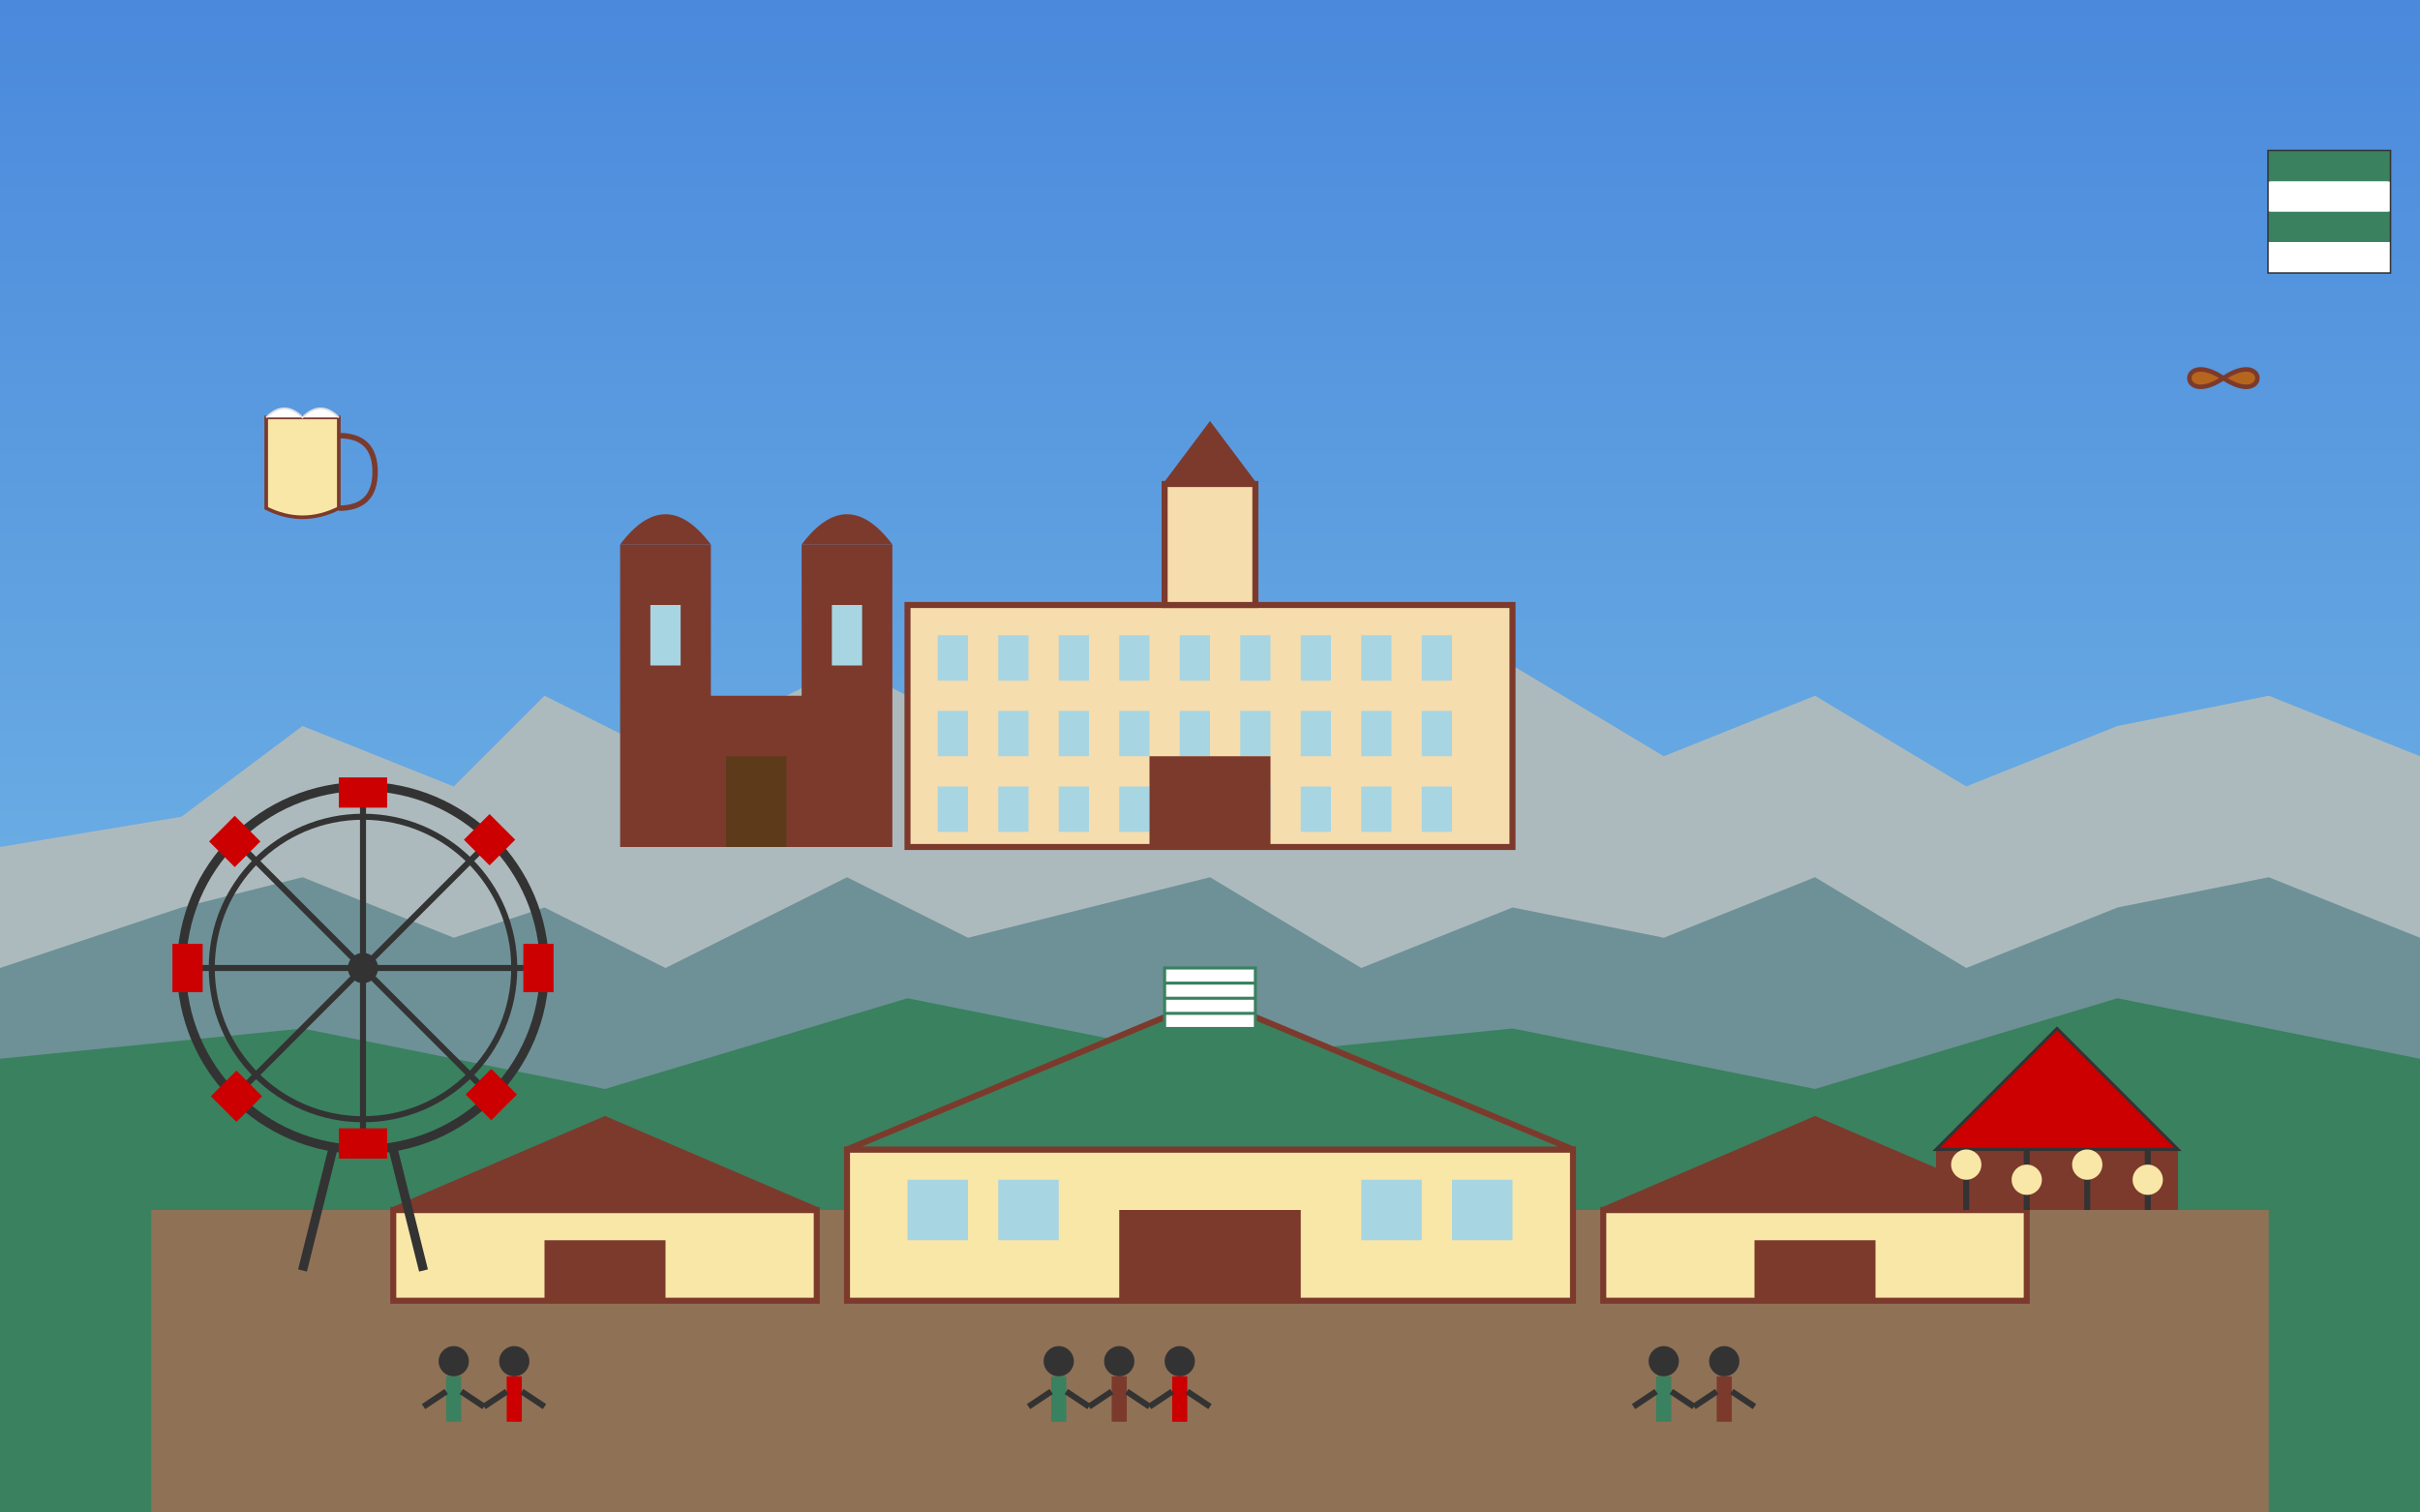 <svg xmlns="http://www.w3.org/2000/svg" viewBox="0 0 800 500" width="800" height="500">
  <rect x="0" y="0" width="800" height="500" fill="#808080" stroke="none"/>
  <!-- Background with Bavarian blue sky -->
  <defs>
    <linearGradient id="skyGradient" x1="0%" y1="0%" x2="0%" y2="100%">
      <stop offset="0%" stop-color="#4A89DC" />
      <stop offset="100%" stop-color="#81C6E8" />
    </linearGradient>
  </defs>
  <rect width="800" height="500" fill="url(#skyGradient)" />
  
  <!-- Alps in the background -->
  <path d="M0,280 L60,270 L100,240 L150,260 L180,230 L220,250 L280,220 L320,240 L360,230 L400,210 L450,240 L500,220 L550,250 L600,230 L650,260 L700,240 L750,230 L800,250 L800,500 L0,500 Z" fill="#ADBABD" />
  <path d="M0,320 L60,300 L100,290 L150,310 L180,300 L220,320 L280,290 L320,310 L360,300 L400,290 L450,320 L500,300 L550,310 L600,290 L650,320 L700,300 L750,290 L800,310 L800,500 L0,500 Z" fill="#6D9197" />
  
  <!-- Green hills -->
  <path d="M0,350 L100,340 L200,360 L300,330 L400,350 L500,340 L600,360 L700,330 L800,350 L800,500 L0,500 Z" fill="#3A815F" />
  
  <!-- Oktoberfest Grounds -->
  <rect x="50" y="400" width="700" height="100" fill="#8F7156" />
  
  <!-- Festzelte (Beer Tents) -->
  <!-- Hauptfestzelt (Main Tent) -->
  <g transform="translate(400, 350)">
    <!-- Tent Base -->
    <rect x="-120" y="30" width="240" height="50" fill="#F9E7A8" stroke="#7C3A2D" stroke-width="2" />
    
    <!-- Tent Roof -->
    <polygon points="-120,30 0,-20 120,30" fill="#3A815F" stroke="#7C3A2D" stroke-width="2" />
    
    <!-- Entrance -->
    <rect x="-30" y="50" width="60" height="30" fill="#7C3A2D" />
    
    <!-- Bavarian Flag on top -->
    <g transform="translate(0, -30)">
      <rect x="-15" y="0" width="30" height="20" fill="#FFFFFF" />
      <path d="M-15,0 L15,0 L15,20 L-15,20 Z" fill="none" stroke="#3A815F" stroke-width="1" />
      <path d="M-15,5 L15,5 M-15,10 L15,10 M-15,15 L15,15" stroke="#3A815F" stroke-width="1" />
    </g>
    
    <!-- Windows -->
    <rect x="-100" y="40" width="20" height="20" fill="#A8D5E2" />
    <rect x="-70" y="40" width="20" height="20" fill="#A8D5E2" />
    <rect x="50" y="40" width="20" height="20" fill="#A8D5E2" />
    <rect x="80" y="40" width="20" height="20" fill="#A8D5E2" />
  </g>
  
  <!-- Smaller Tents -->
  <g transform="translate(200, 380)">
    <rect x="-70" y="20" width="140" height="30" fill="#F9E7A8" stroke="#7C3A2D" stroke-width="2" />
    <polygon points="-70,20 0,-10 70,20" fill="#7C3A2D" stroke="#7C3A2D" stroke-width="2" />
    <rect x="-20" y="30" width="40" height="20" fill="#7C3A2D" />
  </g>
  
  <g transform="translate(600, 380)">
    <rect x="-70" y="20" width="140" height="30" fill="#F9E7A8" stroke="#7C3A2D" stroke-width="2" />
    <polygon points="-70,20 0,-10 70,20" fill="#7C3A2D" stroke="#7C3A2D" stroke-width="2" />
    <rect x="-20" y="30" width="40" height="20" fill="#7C3A2D" />
  </g>
  
  <!-- Ferris Wheel -->
  <g transform="translate(120, 320)">
    <!-- Wheel Structure -->
    <circle cx="0" cy="0" r="60" fill="none" stroke="#333" stroke-width="3" />
    <circle cx="0" cy="0" r="50" fill="none" stroke="#333" stroke-width="2" />
    <circle cx="0" cy="0" r="5" fill="#333" />
    
    <!-- Spokes -->
    <line x1="0" y1="0" x2="0" y2="-60" stroke="#333" stroke-width="2" />
    <line x1="0" y1="0" x2="0" y2="60" stroke="#333" stroke-width="2" />
    <line x1="0" y1="0" x2="-60" y2="0" stroke="#333" stroke-width="2" />
    <line x1="0" y1="0" x2="60" y2="0" stroke="#333" stroke-width="2" />
    <line x1="0" y1="0" x2="-42.4" y2="-42.4" stroke="#333" stroke-width="2" />
    <line x1="0" y1="0" x2="42.4" y2="-42.4" stroke="#333" stroke-width="2" />
    <line x1="0" y1="0" x2="-42.4" y2="42.4" stroke="#333" stroke-width="2" />
    <line x1="0" y1="0" x2="42.4" y2="42.4" stroke="#333" stroke-width="2" />
    
    <!-- Gondolas -->
    <rect x="-8" y="-63" width="16" height="10" fill="#CC0000" />
    <rect x="-8" y="53" width="16" height="10" fill="#CC0000" />
    <rect x="-63" y="-8" width="10" height="16" fill="#CC0000" />
    <rect x="53" y="-8" width="10" height="16" fill="#CC0000" />
    <rect x="-48" y="-48" width="12" height="12" fill="#CC0000" transform="rotate(45, -42.4, -42.4)" />
    <rect x="36" y="-48" width="12" height="12" fill="#CC0000" transform="rotate(45, 42.4, -42.4)" />
    <rect x="-48" y="36" width="12" height="12" fill="#CC0000" transform="rotate(45, -42.4, 42.4)" />
    <rect x="36" y="36" width="12" height="12" fill="#CC0000" transform="rotate(45, 42.4, 42.4)" />
    
    <!-- Support Structure -->
    <path d="M-10,60 L-20,100 M10,60 L20,100" stroke="#333" stroke-width="3" fill="none" />
  </g>
  
  <!-- Carousel -->
  <g transform="translate(680, 350)">
    <!-- Base -->
    <rect x="-40" y="30" width="80" height="20" fill="#7C3A2D" />
    
    <!-- Roof -->
    <polygon points="-40,30 0,-10 40,30" fill="#CC0000" stroke="#333" stroke-width="1" />
    
    <!-- Poles -->
    <line x1="-30" y1="30" x2="-30" y2="50" stroke="#333" stroke-width="2" />
    <line x1="-10" y1="30" x2="-10" y2="50" stroke="#333" stroke-width="2" />
    <line x1="10" y1="30" x2="10" y2="50" stroke="#333" stroke-width="2" />
    <line x1="30" y1="30" x2="30" y2="50" stroke="#333" stroke-width="2" />
    
    <!-- Horses -->
    <circle cx="-30" cy="35" r="5" fill="#F9E7A8" />
    <circle cx="-10" cy="40" r="5" fill="#F9E7A8" />
    <circle cx="10" cy="35" r="5" fill="#F9E7A8" />
    <circle cx="30" cy="40" r="5" fill="#F9E7A8" />
  </g>
  
  <!-- Marienplatz simplified (Neues Rathaus) -->
  <g transform="translate(400, 200)">
    <!-- Main building -->
    <rect x="-100" y="0" width="200" height="80" fill="#F5DDAD" stroke="#7C3A2D" stroke-width="2" />
    
    <!-- Central tower -->
    <rect x="-15" y="-40" width="30" height="40" fill="#F5DDAD" stroke="#7C3A2D" stroke-width="2" />
    <polygon points="-15,-40 0,-60 15,-40" fill="#7C3A2D" stroke="#7C3A2D" stroke-width="1" />
    
    <!-- Windows -->
    <g fill="#A8D5E2">
      <rect x="-90" y="10" width="10" height="15" />
      <rect x="-70" y="10" width="10" height="15" />
      <rect x="-50" y="10" width="10" height="15" />
      <rect x="-30" y="10" width="10" height="15" />
      <rect x="-10" y="10" width="10" height="15" />
      <rect x="10" y="10" width="10" height="15" />
      <rect x="30" y="10" width="10" height="15" />
      <rect x="50" y="10" width="10" height="15" />
      <rect x="70" y="10" width="10" height="15" />
      
      <rect x="-90" y="35" width="10" height="15" />
      <rect x="-70" y="35" width="10" height="15" />
      <rect x="-50" y="35" width="10" height="15" />
      <rect x="-30" y="35" width="10" height="15" />
      <rect x="-10" y="35" width="10" height="15" />
      <rect x="10" y="35" width="10" height="15" />
      <rect x="30" y="35" width="10" height="15" />
      <rect x="50" y="35" width="10" height="15" />
      <rect x="70" y="35" width="10" height="15" />
      
      <rect x="-90" y="60" width="10" height="15" />
      <rect x="-70" y="60" width="10" height="15" />
      <rect x="-50" y="60" width="10" height="15" />
      <rect x="-30" y="60" width="10" height="15" />
      <rect x="-10" y="60" width="10" height="15" />
      <rect x="10" y="60" width="10" height="15" />
      <rect x="30" y="60" width="10" height="15" />
      <rect x="50" y="60" width="10" height="15" />
      <rect x="70" y="60" width="10" height="15" />
    </g>
    
    <!-- Main entrance -->
    <rect x="-20" y="50" width="40" height="30" fill="#7C3A2D" />
  </g>
  
  <!-- Frauenkirche simplified -->
  <g transform="translate(250, 180)">
    <!-- Towers -->
    <rect x="-45" y="0" width="30" height="100" fill="#7C3A2D" />
    <rect x="15" y="0" width="30" height="100" fill="#7C3A2D" />
    
    <!-- Dome tops -->
    <path d="M-45,0 Q-30,-20 -15,0 Z" fill="#7C3A2D" />
    <path d="M15,0 Q30,-20 45,0 Z" fill="#7C3A2D" />
    
    <!-- Main building -->
    <rect x="-30" y="50" width="60" height="50" fill="#7C3A2D" />
    
    <!-- Windows -->
    <rect x="-35" y="20" width="10" height="20" fill="#A8D5E2" />
    <rect x="25" y="20" width="10" height="20" fill="#A8D5E2" />
    
    <!-- Door -->
    <rect x="-10" y="70" width="20" height="30" fill="#5D3A1A" />
  </g>
  
  <!-- Pretzel decoration -->
  <g transform="translate(710, 100) scale(0.5)">
    <path d="M50,50 C20,30 20,70 50,50 C80,30 80,70 50,50 Z" fill="#B5651D" stroke="#7C3A2D" stroke-width="3" />
  </g>
  
  <!-- Beer Mug decoration -->
  <g transform="translate(70, 120) scale(0.6)">
    <!-- Mug -->
    <path d="M30,30 L30,80 Q50,90 70,80 L70,30 Z" fill="#F9E7A8" stroke="#7C3A2D" stroke-width="2" />
    
    <!-- Handle -->
    <path d="M70,40 Q90,40 90,60 Q90,80 70,80" fill="none" stroke="#7C3A2D" stroke-width="3" />
    
    <!-- Foam -->
    <path d="M30,30 Q40,20 50,30 Q60,20 70,30" fill="white" stroke="#E0E0E0" stroke-width="1" />
  </g>
  
  <!-- People silhouettes at Oktoberfest -->
  <g transform="translate(0, 450)">
    <!-- Group 1 -->
    <circle cx="150" cy="0" r="5" fill="#333" />
    <rect x="147.5" y="5" width="5" height="15" fill="#3A815F" />
    <line x1="147.5" y1="10" x2="140" y2="15" stroke="#333" stroke-width="2" />
    <line x1="152.5" y1="10" x2="160" y2="15" stroke="#333" stroke-width="2" />
    
    <circle cx="170" cy="0" r="5" fill="#333" />
    <rect x="167.5" y="5" width="5" height="15" fill="#CC0000" />
    <line x1="167.5" y1="10" x2="160" y2="15" stroke="#333" stroke-width="2" />
    <line x1="172.5" y1="10" x2="180" y2="15" stroke="#333" stroke-width="2" />
    
    <!-- Group 2 -->
    <circle cx="350" cy="0" r="5" fill="#333" />
    <rect x="347.5" y="5" width="5" height="15" fill="#3A815F" />
    <line x1="347.5" y1="10" x2="340" y2="15" stroke="#333" stroke-width="2" />
    <line x1="352.5" y1="10" x2="360" y2="15" stroke="#333" stroke-width="2" />
    
    <circle cx="370" cy="0" r="5" fill="#333" />
    <rect x="367.5" y="5" width="5" height="15" fill="#7C3A2D" />
    <line x1="367.5" y1="10" x2="360" y2="15" stroke="#333" stroke-width="2" />
    <line x1="372.5" y1="10" x2="380" y2="15" stroke="#333" stroke-width="2" />
    
    <circle cx="390" cy="0" r="5" fill="#333" />
    <rect x="387.5" y="5" width="5" height="15" fill="#CC0000" />
    <line x1="387.5" y1="10" x2="380" y2="15" stroke="#333" stroke-width="2" />
    <line x1="392.5" y1="10" x2="400" y2="15" stroke="#333" stroke-width="2" />
    
    <!-- Group 3 -->
    <circle cx="550" cy="0" r="5" fill="#333" />
    <rect x="547.5" y="5" width="5" height="15" fill="#3A815F" />
    <line x1="547.5" y1="10" x2="540" y2="15" stroke="#333" stroke-width="2" />
    <line x1="552.5" y1="10" x2="560" y2="15" stroke="#333" stroke-width="2" />
    
    <circle cx="570" cy="0" r="5" fill="#333" />
    <rect x="567.5" y="5" width="5" height="15" fill="#7C3A2D" />
    <line x1="567.5" y1="10" x2="560" y2="15" stroke="#333" stroke-width="2" />
    <line x1="572.5" y1="10" x2="580" y2="15" stroke="#333" stroke-width="2" />
  </g>
  
  <!-- Bavarian flag stripes in corner -->
  <g transform="translate(750, 50)">
    <rect x="0" y="0" width="40" height="40" fill="white" stroke="#333" stroke-width="1" />
    <rect x="0" y="0" width="40" height="10" fill="#3A815F" />
    <rect x="0" y="10" width="40" height="10" fill="white" />
    <rect x="0" y="20" width="40" height="10" fill="#3A815F" />
    <rect x="0" y="30" width="40" height="10" fill="white" />
  </g>
</svg>
